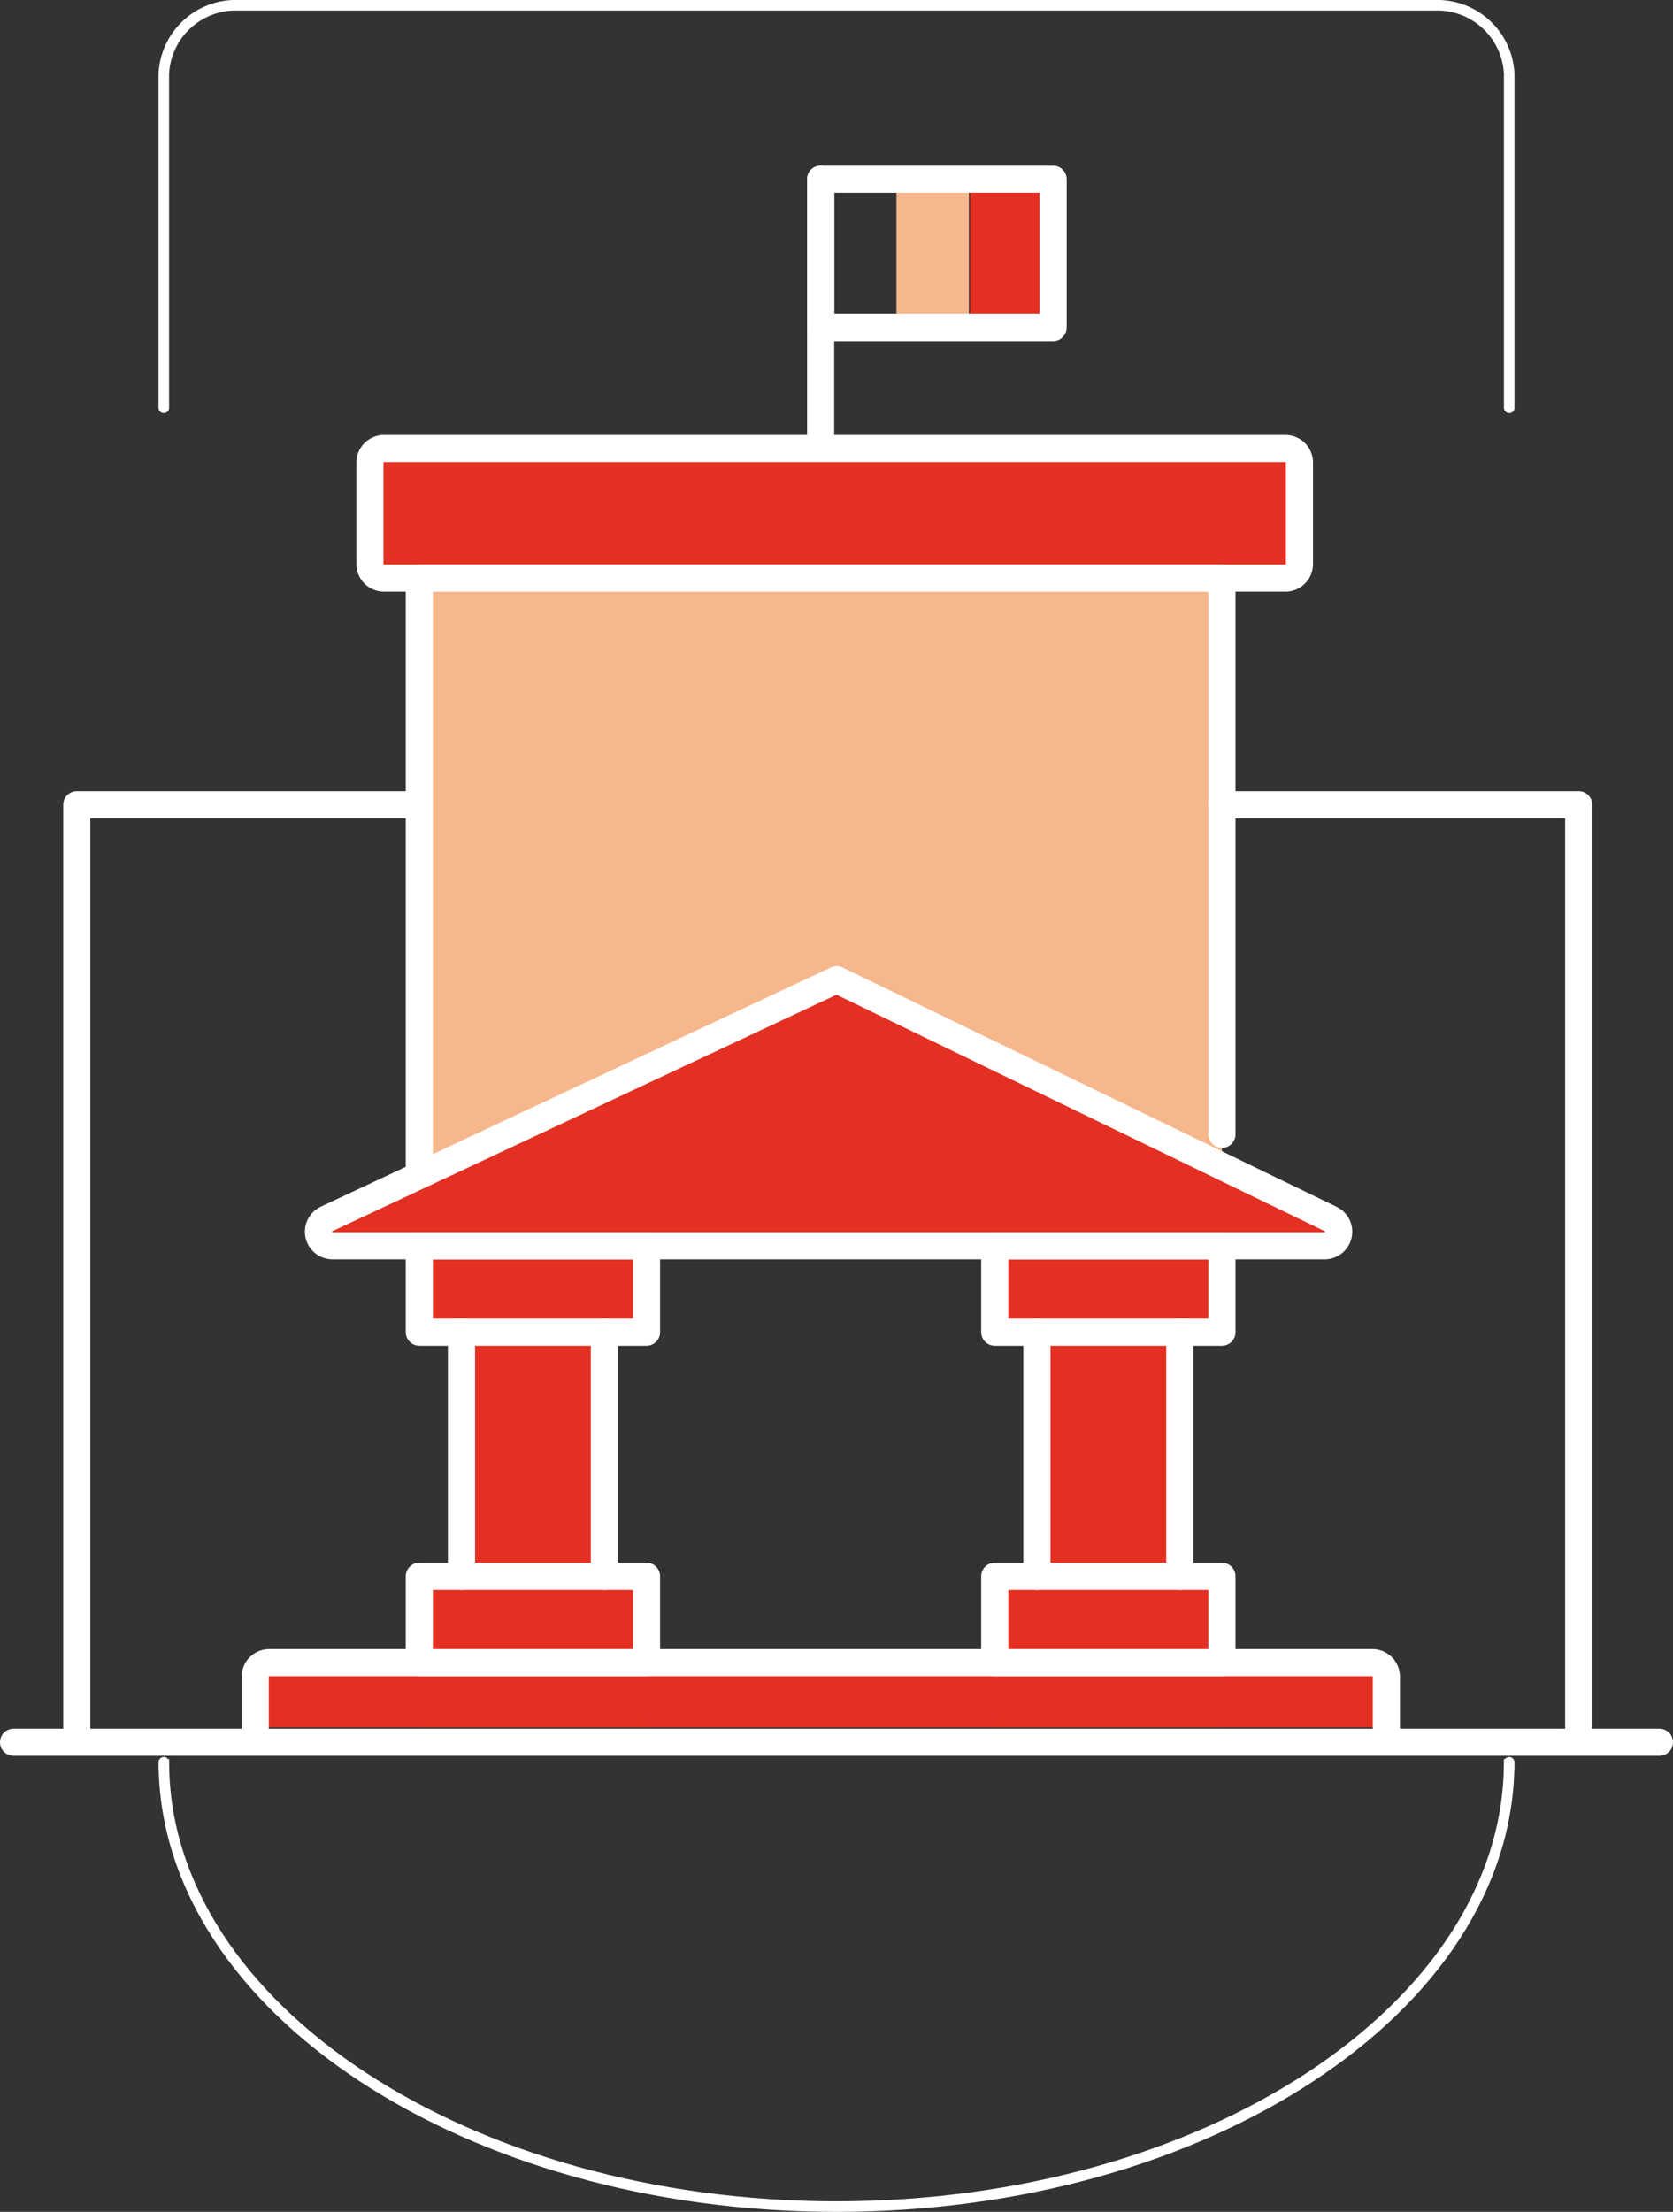<?xml version="1.0" encoding="UTF-8"?> <svg xmlns="http://www.w3.org/2000/svg" xmlns:xlink="http://www.w3.org/1999/xlink" width="158.589" height="209.644" viewBox="0 0 158.589 209.644"><rect x="0" y="0" width="158.589" height="209.644" fill="#333333" stroke="none"/><defs><clipPath id="a"><rect width="158.589" height="209.644" fill="none"></rect></clipPath></defs><g clip-path="url(#a)"><path d="M143.063,38.65V7.039A6.83,6.83,0,0,0,135.975.5H22.614a6.831,6.831,0,0,0-7.088,6.539V38.65" fill="none" stroke="#fff" stroke-linecap="round" stroke-miterlimit="10" stroke-width="1"></path><path d="M15.526,167.035v.195h.008c.161,23.07,28.787,41.913,63.76,41.913s63.6-18.843,63.761-41.913h.008v-.195" fill="none" stroke="#fff" stroke-linecap="round" stroke-miterlimit="10" stroke-width="1"></path><rect width="76.084" height="64.895" transform="translate(39.748 49.372)" fill="#f7b78d"></rect><line x2="156.018" transform="translate(1.285 165.133)" fill="none" stroke="#fff" stroke-linecap="round" stroke-linejoin="round" stroke-width="2.571"></line><path d="M30.184,118.073H126.9v-1.608L79.306,92.856,30.184,116.465Z" fill="#e33022"></path><rect width="87.563" height="12.273" transform="translate(35.064 42.511)" fill="#e33022"></rect><rect width="21.537" height="14.315" transform="translate(39.748 149.398)" fill="#e33022"></rect><rect width="21.537" height="14.315" transform="translate(94.295 149.398)" fill="#e33022"></rect><rect width="21.537" height="14.315" transform="translate(39.748 112.837)" fill="#e33022"></rect><rect width="21.537" height="14.315" transform="translate(94.295 112.837)" fill="#e33022"></rect><rect width="13.543" height="22.82" transform="translate(43.745 126.578)" fill="#e33022"></rect><rect width="13.543" height="22.82" transform="translate(98.292 126.578)" fill="#e33022"></rect><rect width="107.224" height="6.127" transform="translate(24.194 157.586)" fill="#e33022"></rect><rect width="6.869" height="14.028" transform="translate(84.975 17.007)" fill="#f7b78d"></rect><rect width="6.869" height="14.028" transform="translate(91.96 17.007)" fill="#e33022"></rect><path d="M115.831,76.273H149.65v87.442" fill="none" stroke="#fff" stroke-linecap="round" stroke-linejoin="round" stroke-width="2.571"></path><path d="M7.279,163.715V76.273H39.751" fill="none" stroke="#fff" stroke-linecap="round" stroke-linejoin="round" stroke-width="2.571"></path><path d="M39.748,111.065V54.784h76.084v52.727" fill="none" stroke="#fff" stroke-linecap="round" stroke-linejoin="round" stroke-width="2.571"></path><path d="M106.654,54.784H36.4a1.332,1.332,0,0,1-1.332-1.332V43.843A1.332,1.332,0,0,1,36.4,42.511h85.445a1.332,1.332,0,0,1,1.333,1.332v9.609a1.332,1.332,0,0,1-1.333,1.332H106.654" fill="none" stroke="#fff" stroke-linecap="round" stroke-linejoin="round" stroke-width="2.571"></path><path d="M125.565,118.073H31.518a1.332,1.332,0,0,1-.565-2.538L79.306,92.856l46.84,22.686A1.332,1.332,0,0,1,125.565,118.073Z" fill="none" stroke="#fff" stroke-linecap="round" stroke-linejoin="round" stroke-width="2.571"></path><path d="M24.194,163.713v-4.795a1.332,1.332,0,0,1,1.332-1.332h104.56a1.332,1.332,0,0,1,1.332,1.332v4.795" fill="none" stroke="#fff" stroke-linecap="round" stroke-linejoin="round" stroke-width="2.571"></path><rect width="21.537" height="8.188" transform="translate(39.748 118.073)" fill="none" stroke="#fff" stroke-linecap="round" stroke-linejoin="round" stroke-width="2.571"></rect><rect width="21.537" height="8.188" transform="translate(39.748 149.398)" fill="none" stroke="#fff" stroke-linecap="round" stroke-linejoin="round" stroke-width="2.571"></rect><rect width="21.537" height="8.188" transform="translate(94.295 118.073)" fill="none" stroke="#fff" stroke-linecap="round" stroke-linejoin="round" stroke-width="2.571"></rect><rect width="21.537" height="8.188" transform="translate(94.295 149.398)" fill="none" stroke="#fff" stroke-linecap="round" stroke-linejoin="round" stroke-width="2.571"></rect><line y2="23.137" transform="translate(43.745 126.261)" fill="none" stroke="#fff" stroke-linecap="round" stroke-linejoin="round" stroke-width="2.571"></line><line y2="23.137" transform="translate(57.288 126.261)" fill="none" stroke="#fff" stroke-linecap="round" stroke-linejoin="round" stroke-width="2.571"></line><line y2="23.137" transform="translate(98.292 126.261)" fill="none" stroke="#fff" stroke-linecap="round" stroke-linejoin="round" stroke-width="2.571"></line><line y2="23.137" transform="translate(111.835 126.261)" fill="none" stroke="#fff" stroke-linecap="round" stroke-linejoin="round" stroke-width="2.571"></line><line y1="24.523" transform="translate(77.79 16.988)" fill="none" stroke="#fff" stroke-linecap="round" stroke-linejoin="round" stroke-width="2.571"></line><rect width="22.039" height="14.047" transform="translate(77.79 16.988)" fill="none" stroke="#fff" stroke-linecap="round" stroke-linejoin="round" stroke-width="2.571"></rect></g></svg> 